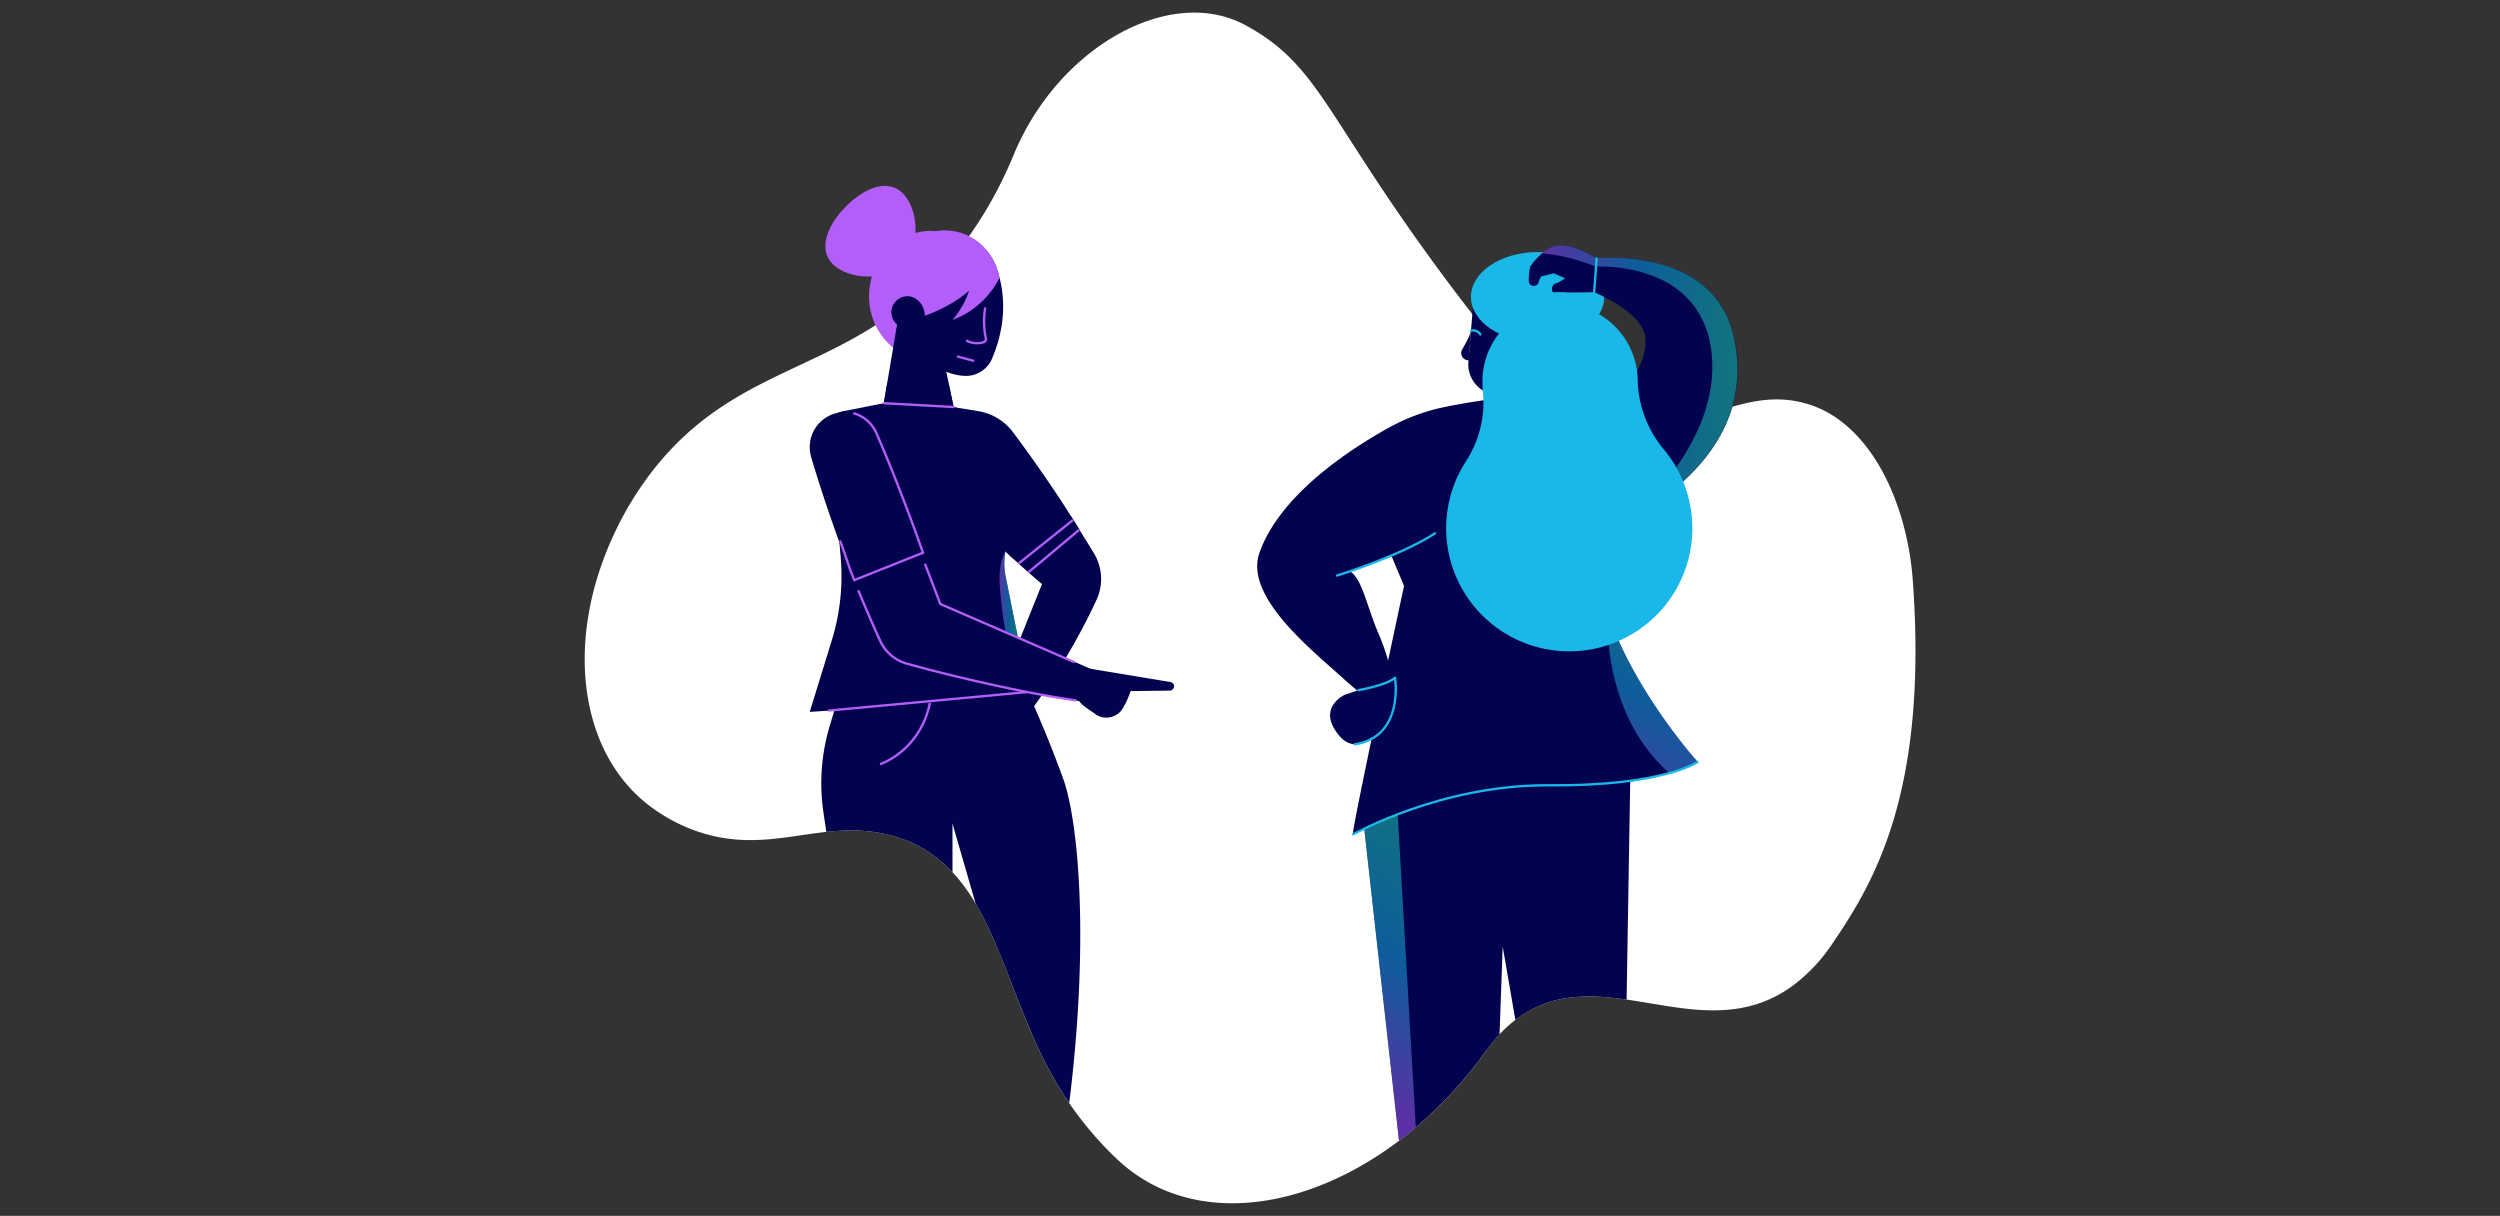 <?xml version="1.0" encoding="UTF-8"?> <svg xmlns="http://www.w3.org/2000/svg" xmlns:xlink="http://www.w3.org/1999/xlink" id="Layer_1" data-name="Layer 1" viewBox="0 0 1063 517"><rect x="0" y="0" width="1063" height="517" fill="#333333" stroke="none"/><defs><style>.cls-1,.cls-11,.cls-12,.cls-9{fill:none;}.cls-2{fill:#fff;}.cls-3{clip-path:url(#clip-path);}.cls-4{fill:#02024e;}.cls-5{fill:#1ab8e8;}.cls-13,.cls-14,.cls-6,.cls-7{opacity:0.5;}.cls-6{fill:url(#linear-gradient);}.cls-7{fill:url(#linear-gradient-2);}.cls-8{fill:#020253;}.cls-9{stroke:#1ab8e8;stroke-linejoin:round;}.cls-11,.cls-12,.cls-9{stroke-linecap:round;}.cls-10{fill:#b45ef9;}.cls-11{stroke:#b45ef9;}.cls-11,.cls-12{stroke-miterlimit:10;}.cls-12{stroke:#02024e;}.cls-13{isolation:isolate;fill:url(#linear-gradient-3);}.cls-14{fill:url(#linear-gradient-4);}</style><clipPath id="clip-path"><path class="cls-1" d="M768.1,171.65c-28.92-8.54-51.27,16.18-86.38,10.88-10-1.5-24.24-5.91-69.11-66.68C563.88,49.86,561.05,28.42,531,11.5l-1.44-.79c-32.08-17.36-79.6,9.35-98.46,54.93-8.66,20.94-19,35.84-28.49,46.66-41.27,47-87.54,40.14-124.69,87.33a138.62,138.62,0,0,0-15.65,25c-22.8,46.54-16.29,95.11,13.91,118a72.66,72.66,0,0,0,18.24,10.12c32,12.12,54.05-5.12,83.59,2.26,43.2,10.79,46.32,60.25,68.79,101.24A147.63,147.63,0,0,0,475,492.9a68.63,68.63,0,0,0,8.24,6.66l.53.36c41.45,27.86,107,4.4,148.3-53.36a62.25,62.25,0,0,1,9.87-10.94c36.23-31.31,80.4,12.28,120-16.25a72,72,0,0,0,17.19-18.14l.25-.37c16.92-25,40.62-63.4,33.92-154.35-1.9-25.82-12.38-55.16-32.72-69a44.47,44.47,0,0,0-12.45-5.89"></path></clipPath><linearGradient id="linear-gradient" x1="655.5" y1="162.46" x2="738.77" y2="162.46" gradientUnits="userSpaceOnUse"><stop offset="0" stop-color="#b45ef9"></stop><stop offset="0.48" stop-color="#1ab8e8"></stop><stop offset="1" stop-color="#21e6ad"></stop></linearGradient><linearGradient id="linear-gradient-2" x1="671.49" y1="346.42" x2="730.32" y2="244.63" xlink:href="#linear-gradient"></linearGradient><linearGradient id="linear-gradient-3" x1="424.98" y1="252.52" x2="432.73" y2="252.52" xlink:href="#linear-gradient"></linearGradient><linearGradient id="linear-gradient-4" x1="565.55" y1="456.14" x2="628.48" y2="357.09" xlink:href="#linear-gradient"></linearGradient></defs><path class="cls-2" d="M768.1,171.65c-28.92-8.54-51.27,16.18-86.38,10.88-10-1.5-24.24-5.91-69.11-66.68C563.88,49.86,561.05,28.42,531,11.5l-1.44-.79c-32.08-17.36-79.6,9.35-98.46,54.93-8.66,20.94-19,35.84-28.49,46.66-41.27,47-87.54,40.14-124.69,87.33a138.62,138.62,0,0,0-15.65,25c-22.8,46.54-16.29,95.11,13.91,118a72.66,72.66,0,0,0,18.24,10.12c32,12.12,54.05-5.12,83.59,2.26,43.2,10.79,46.32,60.25,68.79,101.24A147.63,147.63,0,0,0,475,492.9a68.63,68.63,0,0,0,8.24,6.66l.53.36c41.45,27.86,107,4.4,148.3-53.36a62.25,62.25,0,0,1,9.87-10.94c36.23-31.31,80.4,12.28,120-16.25a72,72,0,0,0,17.19-18.14l.25-.37c16.92-25,40.62-63.4,33.92-154.35-1.9-25.82-12.38-55.16-32.72-69a44.47,44.47,0,0,0-12.45-5.89"></path><g class="cls-3"><path class="cls-4" d="M365.1,267.49l-12.43,41.64a84.77,84.77,0,0,0-2.56,36.22l6.11,40.75H405V350.18l20.08,69.51,29,53.68c9.43-72.1,4.49-123.44-1.82-141.74-5.43-15-11.25-28.82-17.07-41.35Z"></path><polygon class="cls-4" points="688.84 593.61 671.64 591.7 638.95 402.49 631.97 596 606.84 592.66 579.36 345.92 622.21 307.62 693.22 329.06 688.84 593.61"></polygon></g><path class="cls-4" d="M626.6,126.77l-2.23,27A13.1,13.1,0,0,0,637.24,168h0L648.76,147l-4.22-17.76-13.69-6.57Z"></path><ellipse class="cls-5" cx="653.78" cy="126.26" rx="28.33" ry="19.08"></ellipse><path class="cls-4" d="M683.57,260.77c11.78,34,38.31,63.21,38.31,63.21a72.72,72.72,0,0,1-11,4.45l-1.59.44c-14.6,2.93-26.88,7.36-50.44,5-35.6-3.51-82.48,20.5-83.56,20.86S597,249.13,597,249.13L588.14,228,683,171.79s16.91-11,16.7-27.25c-.17-11.57-21.83-20.26-21.83-20.26l-12.38,0-4.81-2.94,4.88-3-4.88-2.14-7,1.76-3.22-1.55,3.37-2.5-3-.84a29.29,29.29,0,0,1,4.77-5.28c2.09-1.77,4.69-3.34,7.47-3.49,6.63-.36,15.93,5.56,15.93,5.56s49.42-5.39,58.21,33c9.95,43.42-27.36,68.75-44.34,77.81l0,0a86.5,86.5,0,0,1-8,3.83C684.07,235.72,679.75,249.72,683.57,260.77Z"></path><path class="cls-6" d="M692.77,220.64c1.14-.92,39.57-32.63,34.94-71.13-4.7-39.07-49.07-36.11-49.07-36.11s-11.74-5-23.14-5.62c2.09-1.77,4.69-3.34,7.47-3.49,6.63-.36,15.93,5.56,15.93,5.56s49.42-5.39,58.21,33C747.06,186.25,709.75,211.58,692.77,220.64Z"></path><path class="cls-4" d="M574.07,243s19-6.76,33.55-15.25l32-8.61L633,169.88s-9.4,1.25-18.87,3.21a83.32,83.32,0,0,0-23.25,8.58c-16,8.81-46.53,28.34-55.35,53.37-6.35,18,20.31,39.77,34.9,52.76a116.89,116.89,0,0,0,9,7.63c4.28,3,11.2.45,12.47-7.26,0,0-1-7.71-5.89-19.1S579.16,246,574.07,243Z"></path><path class="cls-7" d="M721.88,324a59.23,59.23,0,0,1-11.67,5.07h0c-29.45-25.42-26.68-67.58-26.63-68.28C695.35,294.79,721.88,324,721.88,324Z"></path><path class="cls-4" d="M625.44,140.79c-.43,2-2.43,5.59-3.68,7.72a3.11,3.11,0,0,0,2.67,4.7h.11Z"></path><path class="cls-8" d="M571.68,295.47s-12,5.49-2.41,17.15,23.79-4.91,23.89-24.45Z"></path><line class="cls-9" x1="678.9" y1="109.85" x2="677.83" y2="124.28"></line><path class="cls-8" d="M650.73,113.06a23.72,23.72,0,0,0-.69,6.64,2.12,2.12,0,0,0,2.52,1.84h0a2.11,2.11,0,0,0,1.62-1.42c.56-1.73,1.81-4.74,3.8-4.91l-2.77-2.15Z"></path><path class="cls-8" d="M666.49,118.79l-4.89,1.68a2.52,2.52,0,0,0-1.44,3.58c.09.16.18.25.24.23.36-.12,14.32,0,14.32,0l-1.9-5.25Z"></path><path class="cls-9" d="M625.43,140.64a3.55,3.55,0,0,1,4,1.58"></path><path class="cls-9" d="M577.64,293.45s12-2.05,15.52-5.28c0,0,4.12,25.11-17.14,28.32"></path><path class="cls-9" d="M568.47,244.73s26.25-8,41.68-17.94"></path><path class="cls-5" d="M696.36,162.34c0-.37,0-.74,0-1.1a33,33,0,0,0-66,1.86c0,1.13.06,2.26.17,3.36a45.82,45.82,0,0,1-7.17,29.63,52.34,52.34,0,1,0,84.33-4.71A47.65,47.65,0,0,1,696.36,162.34Z"></path><path class="cls-9" d="M575.26,354.77c1.07-.36,37.59-21.22,83.56-20.86,48.33.38,63-9.94,63-9.94"></path><path class="cls-10" d="M396.08,98.16A28.22,28.22,0,0,1,424,126.08c0,15.37-12.2,27.83-27.24,27.83s-27.23-12.46-27.23-27.83S381,98.16,396.08,98.16Z"></path><path class="cls-4" d="M375.37,173.94l10.85-64.43a13.52,13.52,0,0,1,13.13-11.25c1.67,0,3.25.1,4.93.19h.2a23.55,23.55,0,0,1,19.44,15.89,50.41,50.41,0,0,1,1.48,5.43c3,13.62-.5,25.46-3.56,32.66a12,12,0,0,1-11,7.4h-.1a22.29,22.29,0,0,1-8.38-1.78l3.35,16-30.29-.1Z"></path><path class="cls-10" d="M383.75,82.07c6.22,6,8.39,21.42.3,29.8s-23.48,6.71-29.8.6-3-16.09,5.23-24.48S377.54,76,383.75,82.07Z"></path><path class="cls-10" d="M398.06,98.26c-6.51.1-16.18,6-17.27,12.43l.79,26.64c19.05-3.45,34.34-13.52,40.76-26.54A22.92,22.92,0,0,0,405,98.22,21.61,21.61,0,0,0,398.06,98.26Z"></path><path class="cls-4" d="M393.23,134.77c.2-5.33-4-9.18-7.9-8.79a6.82,6.82,0,0,0,.5,13.62"></path><path class="cls-10" d="M425,118.09c-.29-1.28-.69-2.57-1.08-3.75a23.7,23.7,0,0,0-11.75-13.52,36.61,36.61,0,0,1-7.2,35.23A36.54,36.54,0,0,0,425,118.09Z"></path><polygon class="cls-4" points="375.37 173.94 377.24 162.89 403.31 162.89 405.66 173.94 375.37 173.94"></polygon><path class="cls-11" d="M418.88,131.12a34.47,34.47,0,0,0,.3,12.73,1.42,1.42,0,0,1-1,1.67,8.14,8.14,0,0,1-2.66.4,9.63,9.63,0,0,1-4.34-1"></path><path class="cls-4" d="M451,212.62c-6.8-10.26-13.61-19.93-20.32-28.91A23.07,23.07,0,0,0,416,174.83l-10.26-1.68c.49,12,1,24.18,1.48,36.22a168.55,168.55,0,0,0,23.09,27.73c.4.39,1.21.79,1.6,1.18l27.12-13.12C456.38,221,453.72,216.87,451,212.62Z"></path><path class="cls-4" d="M455.49,219.63l-28.27,14.58c3.95,3.75,12.09,11.08,15.84,14.13l-18.45,46,13.81,7.7a286.16,286.16,0,0,0,18.85-29.41c3.35-6,6.31-11.84,8.88-17.37a21.17,21.17,0,0,0-1.08-20.13C463.09,231.87,457.57,223,455.49,219.63Z"></path><line class="cls-11" x1="437.53" y1="243.12" x2="458.55" y2="225.55"></line><line class="cls-11" x1="433.39" y1="239.37" x2="455.99" y2="221.31"></line><path class="cls-4" d="M379.12,170.78l-21,4.15a6.88,6.88,0,0,0-5.53,7.3l4.84,54.37a92.86,92.86,0,0,1-3.85,36l-9.28,30.1,93.16-6.12L427.07,245a28.71,28.71,0,0,1,1.48-16l3.36-8.19a17.59,17.59,0,0,0-.89-15.09l-16.83-30.13L401,171.77Z"></path><path class="cls-12" d="M352.57,180.75a4.2,4.2,0,0,0,0,1.58l.3,3.26"></path><path class="cls-12" d="M437.44,296.5,427.07,245a28.71,28.71,0,0,1,1.48-16l3.36-8.19a17.59,17.59,0,0,0-.89-15.09l-7.6-13.62"></path><path class="cls-4" d="M463.09,284.26,497.63,290a1.81,1.81,0,0,1,1.58,1.77h0a1.93,1.93,0,0,1-1.78,1.88l-16.68.2a39,39,0,0,1-2.76,6.31c-.2.3-.29.59-.49.89a8.18,8.18,0,0,1-11.15,3c-.2-.1-.4-.3-.59-.4l-.1-.09c-2-1.48-5.33-3.36-6.71-5.33C459.93,293.74,462.1,288.7,463.09,284.26Z"></path><path class="cls-4" d="M383.06,209.66c-3.35-8.68-6.8-17.17-10.36-25.36a14.73,14.73,0,0,0-16.87-8.68h0a14.83,14.83,0,0,0-11.15,17.76c.1.3.1.59.2.89,3.35,11.35,7.3,23.19,11.74,35.52,2.76,7.5,5.62,14.81,8.48,21.71l29-11.64C390.66,229.89,387,219.93,383.06,209.66Z"></path><path class="cls-4" d="M399.84,256.83c-1.78-5.62-3.75-11.25-5.72-17l-29,11.64c3.06,7.3,6.12,14.41,9.18,21.12a17.48,17.48,0,0,0,11.35,9.57c9.87,2.76,20.23,5.33,31.08,7.8,15.3,3.45,30,6.21,43.82,8.38l3-13.42Z"></path><path class="cls-11" d="M392.44,235c-3.46-9.86-5.43-15.09-9.38-25.36-3.35-8.68-6.8-17.17-10.36-25.36a15,15,0,0,0-9.47-8.48"></path><path class="cls-11" d="M357.31,230.19c2.76,7.4,3.06,9.57,5.92,16.48"></path><path class="cls-12" d="M463.49,284.86l-63.65-28c-1.48-4.44-3-8.88-4.44-13.42"></path><path class="cls-11" d="M393.43,240.06l6.41,16.77,56.84,24.67"></path><path class="cls-11" d="M365.1,251.4c2.57,6.22,6.52,15.4,9.18,21.12a17.62,17.62,0,0,0,11.35,9.67c9.87,2.76,20.23,5.33,31.08,7.8,15.3,3.45,26.74,5.72,40.56,7.79"></path><line class="cls-11" x1="363.23" y1="246.67" x2="392.44" y2="235.02"></line><line class="cls-11" x1="352.47" y1="302.12" x2="436.57" y2="294.27"></line><path class="cls-13" d="M427.51,234.48s-3,4.23-2.46,13.85a196.26,196.26,0,0,0,2.41,20l5.27,2.27-5.18-25.7A29.17,29.17,0,0,1,427.51,234.48Z"></path><line class="cls-11" x1="413.8" y1="153.38" x2="407.27" y2="151.63"></line><path class="cls-11" d="M374.58,324.82a33.9,33.9,0,0,0,11.25-7.6,35.71,35.71,0,0,0,9.47-18"></path><path class="cls-14" d="M594.3,346.3,602,479.37c-.06.07-6.63,5.49-7.1,5.67L580.11,352.68l14.19-6.38"></path><line class="cls-11" x1="375.79" y1="171.44" x2="405.46" y2="173.06"></line></svg> 